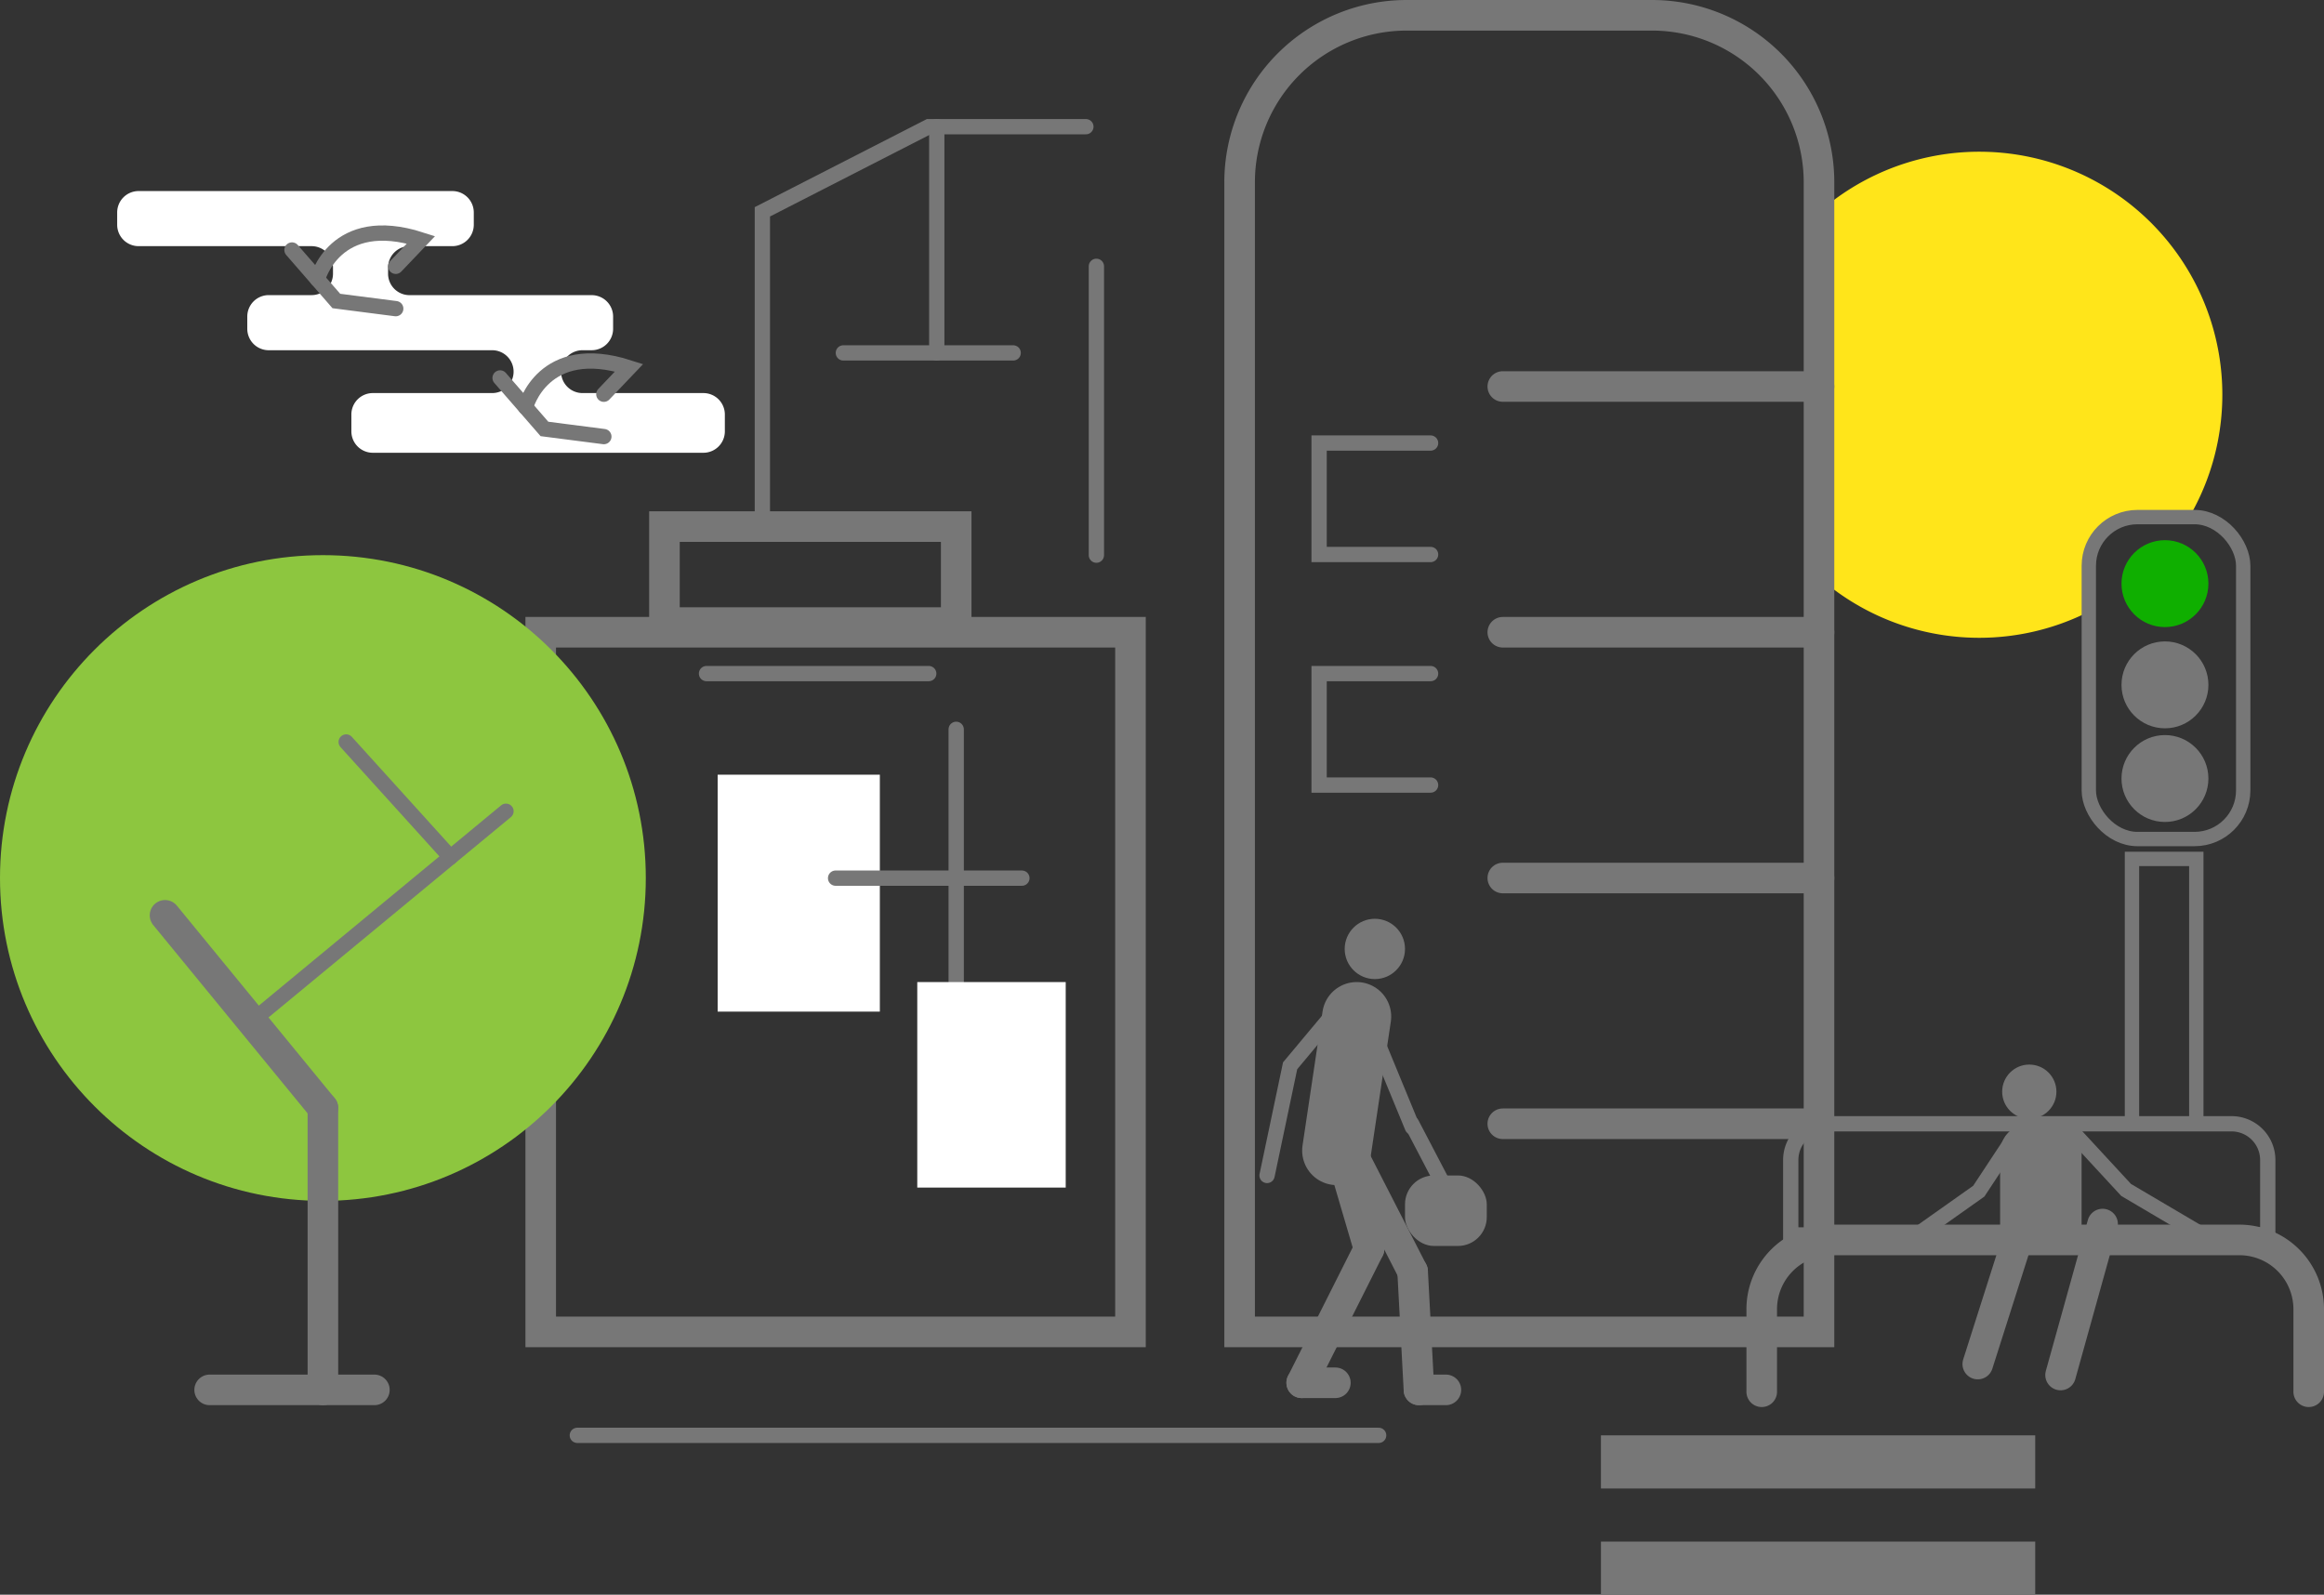 <svg xmlns="http://www.w3.org/2000/svg" width="269.378" height="184.868" viewBox="0 0 269.378 184.868"><rect x="0" y="0" width="269.378" height="184.868" fill="#333333" stroke="none"/><g transform="translate(-191.434 -337.981)"><path d="M438.306,398.255H445a28.168,28.168,0,0,0-41.391-36.784v44.548a28.151,28.151,0,0,0,30.338,2.668v-6.075A4.357,4.357,0,0,1,438.306,398.255Z" fill="#ffe51a"/><path d="M256.468,381.064h0a2.484,2.484,0,0,1,2.484-2.484h1.065A2.484,2.484,0,0,0,262.5,376.1v-1.42a2.484,2.484,0,0,0-2.484-2.484H238.9a2.484,2.484,0,0,1-2.484-2.483V369a2.484,2.484,0,0,1,2.484-2.484h4.967a2.484,2.484,0,0,0,2.484-2.484v-1.419a2.484,2.484,0,0,0-2.484-2.484H207.5a2.484,2.484,0,0,0-2.484,2.484v1.419a2.484,2.484,0,0,0,2.484,2.484h20.049A2.484,2.484,0,0,1,230.032,369v.71a2.483,2.483,0,0,1-2.483,2.483h-4.968a2.484,2.484,0,0,0-2.484,2.484v1.42a2.484,2.484,0,0,0,2.484,2.484h25.9a2.484,2.484,0,0,1,2.484,2.484h0a2.484,2.484,0,0,1-2.484,2.483H234.645a2.484,2.484,0,0,0-2.483,2.484v1.952a2.484,2.484,0,0,0,2.483,2.484h38.323a2.484,2.484,0,0,0,2.484-2.484v-1.952a2.484,2.484,0,0,0-2.484-2.484H258.952A2.484,2.484,0,0,1,256.468,381.064Z" fill="#fff"/><path d="M19.358,0H47.8A19.358,19.358,0,0,1,67.157,19.358V152.627a0,0,0,0,1,0,0H0a0,0,0,0,1,0,0V19.358A19.358,19.358,0,0,1,19.358,0Z" transform="translate(335.12 339.754)" fill="none" stroke="#777" stroke-linecap="round" stroke-miterlimit="10" stroke-width="3.545"/><line x2="36.652" transform="translate(365.625 382.786)" fill="none" stroke="#777" stroke-linecap="round" stroke-miterlimit="10" stroke-width="3.545"/><line x2="36.652" transform="translate(365.625 411.275)" fill="none" stroke="#777" stroke-linecap="round" stroke-miterlimit="10" stroke-width="3.545"/><line x2="36.652" transform="translate(365.625 439.765)" fill="none" stroke="#777" stroke-linecap="round" stroke-miterlimit="10" stroke-width="3.545"/><line x2="36.652" transform="translate(365.625 468.254)" fill="none" stroke="#777" stroke-linecap="round" stroke-miterlimit="10" stroke-width="3.545"/><path d="M357.256,402.262H344.334V389.34h12.922" fill="none" stroke="#777" stroke-linecap="round" stroke-miterlimit="10" stroke-width="1.772"/><path d="M357.256,428.989H344.334V416.067h12.922" fill="none" stroke="#777" stroke-linecap="round" stroke-miterlimit="10" stroke-width="1.772"/><rect width="68.358" height="81.105" transform="translate(254.11 411.275)" fill="none" stroke="#777" stroke-linecap="round" stroke-miterlimit="10" stroke-width="3.545"/><circle cx="37.428" cy="37.428" r="37.428" transform="translate(191.434 402.337)" fill="#8dc63f"/><line x2="18.3" y2="22.326" transform="translate(210.562 444.09)" fill="none" stroke="#777" stroke-linecap="round" stroke-miterlimit="10" stroke-width="3.545"/><line y2="32.687" transform="translate(228.862 466.416)" fill="none" stroke="#777" stroke-linecap="round" stroke-miterlimit="10" stroke-width="3.545"/><line x2="19.096" transform="translate(215.734 499.103)" fill="none" stroke="#777" stroke-linecap="round" stroke-miterlimit="10" stroke-width="3.545"/><line y1="23.23" x2="28.101" transform="translate(221.983 432.024)" fill="none" stroke="#777" stroke-linecap="round" stroke-miterlimit="10" stroke-width="1.772"/><line x2="12.084" y2="13.351" transform="translate(231.56 423.995)" fill="none" stroke="#777" stroke-linecap="round" stroke-miterlimit="10" stroke-width="1.772"/><line y2="34.506" transform="translate(302.268 422.528)" fill="none" stroke="#777" stroke-linecap="round" stroke-miterlimit="10" stroke-width="1.772"/><rect width="18.798" height="27.465" transform="translate(274.62 427.788)" fill="#fff"/><rect width="17.207" height="23.823" transform="translate(297.756 451.828)" fill="#fff"/><line x2="21.596" transform="translate(288.288 439.78)" fill="none" stroke="#777" stroke-linecap="round" stroke-miterlimit="10" stroke-width="1.772"/><line x2="25.76" transform="translate(273.326 416.067)" fill="none" stroke="#777" stroke-linecap="round" stroke-miterlimit="10" stroke-width="1.772"/><rect width="33.816" height="11.124" transform="translate(268.452 399.025)" fill="none" stroke="#777" stroke-linecap="round" stroke-miterlimit="10" stroke-width="3.545"/><line x1="2.321" y2="15.539" transform="translate(346.369 455.825)" fill="none" stroke="#777" stroke-linecap="round" stroke-miterlimit="10" stroke-width="8"/><line x2="3.398" y2="11.56" transform="translate(346.724 471.199)" fill="none" stroke="#777" stroke-linecap="round" stroke-miterlimit="10" stroke-width="3.545"/><line x1="7.806" y2="15.52" transform="translate(342.316 482.76)" fill="none" stroke="#777" stroke-linecap="round" stroke-miterlimit="10" stroke-width="3.545"/><line x2="3.903" transform="translate(342.316 498.28)" fill="none" stroke="#777" stroke-linecap="round" stroke-miterlimit="10" stroke-width="3.545"/><line x2="7.873" y2="15.366" transform="translate(347.299 469.999)" fill="none" stroke="#777" stroke-linecap="round" stroke-miterlimit="10" stroke-width="3.545"/><line x2="0.735" y2="13.738" transform="translate(355.173 485.365)" fill="none" stroke="#777" stroke-linecap="round" stroke-miterlimit="10" stroke-width="3.545"/><line x2="3.122" transform="translate(355.907 499.103)" fill="none" stroke="#777" stroke-linecap="round" stroke-miterlimit="10" stroke-width="3.545"/><circle cx="3.495" cy="3.495" r="3.495" transform="translate(347.3 444.491)" fill="#777"/><line x2="6.38" y2="15.47" transform="translate(348.765 453.189)" fill="none" stroke="#777" stroke-linecap="round" stroke-miterlimit="10" stroke-width="1.772"/><line x2="3.868" y2="7.404" transform="translate(355.06 468.254)" fill="none" stroke="#777" stroke-linecap="round" stroke-miterlimit="10" stroke-width="1.772"/><rect width="9.478" height="8.173" rx="3.345" transform="translate(354.29 474.247)" fill="#777"/><path d="M279.8,397.928V362.536l19.284-9.869H317.3" fill="none" stroke="#777" stroke-linecap="round" stroke-miterlimit="10" stroke-width="1.772"/><line y2="26.224" transform="translate(300.015 352.667)" fill="none" stroke="#777" stroke-linecap="round" stroke-miterlimit="10" stroke-width="1.772"/><line x2="19.685" transform="translate(289.188 378.891)" fill="none" stroke="#777" stroke-linecap="round" stroke-miterlimit="10" stroke-width="1.772"/><line y2="33.485" transform="translate(318.518 368.852)" fill="none" stroke="#777" stroke-linecap="round" stroke-miterlimit="10" stroke-width="1.772"/><path d="M225.278,366.962l5.141,5.912,6.887.887" fill="none" stroke="#777" stroke-linecap="round" stroke-miterlimit="10" stroke-width="1.772"/><path d="M228.234,370.362s2-7.807,12-4.583l-2.928,3.073" fill="none" stroke="#777" stroke-linecap="round" stroke-miterlimit="10" stroke-width="1.772"/><path d="M249.4,381.794l5.141,5.912,6.887.887" fill="none" stroke="#777" stroke-linecap="round" stroke-miterlimit="10" stroke-width="1.772"/><path d="M252.353,385.193s2-7.807,12-4.583l-2.928,3.073" fill="none" stroke="#777" stroke-linecap="round" stroke-miterlimit="10" stroke-width="1.772"/><rect width="7.458" height="30.702" transform="translate(438.553 437.552)" fill="none" stroke="#777" stroke-linecap="round" stroke-miterlimit="10" stroke-width="1.663"/><rect width="17.896" height="37.32" rx="5.638" transform="translate(433.551 397.926)" fill="none" stroke="#777" stroke-linecap="round" stroke-miterlimit="10" stroke-width="1.663"/><circle cx="5.037" cy="5.037" r="5.037" transform="translate(437.34 400.602)" fill="#0faf00"/><circle cx="5.037" cy="5.037" r="5.037" transform="translate(437.34 412.337)" fill="#777"/><circle cx="5.037" cy="5.037" r="5.037" transform="translate(437.34 423.194)" fill="#777"/><rect width="50.339" height="6.159" transform="translate(377 504.374)" fill="#777"/><rect width="50.339" height="6.159" transform="translate(377 516.691)" fill="#777"/><line x2="92.883" transform="translate(258.353 504.374)" fill="none" stroke="#777" stroke-linecap="round" stroke-miterlimit="10" stroke-width="1.772"/><path d="M395.638,499.319v-9.566a8.033,8.033,0,0,1,8.033-8.032h47.337a8.032,8.032,0,0,1,8.032,8.032v9.566" fill="none" stroke="#777" stroke-linecap="round" stroke-miterlimit="10" stroke-width="3.545"/><line x1="5.177" y2="16.262" transform="translate(420.68 479.848)" fill="none" stroke="#777" stroke-linecap="round" stroke-miterlimit="10" stroke-width="3.545"/><line x1="4.873" y2="17.501" transform="translate(430.277 479.879)" fill="none" stroke="#777" stroke-linecap="round" stroke-miterlimit="10" stroke-width="3.545"/><path d="M3.368,0h2.71A3.368,3.368,0,0,1,9.445,3.368V12.89a0,0,0,0,1,0,0H0a0,0,0,0,1,0,0V3.368A3.368,3.368,0,0,1,3.368,0Z" transform="translate(423.269 468.254)" fill="#777"/><circle cx="3.144" cy="3.144" r="3.144" transform="translate(423.508 461.391)" fill="#777"/><path d="M424.712,470.131l-3.914,5.936-7.989,5.653" fill="none" stroke="#777" stroke-linecap="round" stroke-miterlimit="10" stroke-width="1.772"/><path d="M4.2,0h46.89a4.2,4.2,0,0,1,4.2,4.2V12.89a0,0,0,0,1,0,0H0a0,0,0,0,1,0,0V4.2A4.2,4.2,0,0,1,4.2,0Z" transform="translate(399.003 468.254)" fill="none" stroke="#777" stroke-linecap="round" stroke-miterlimit="10" stroke-width="1.772"/><path d="M431.551,469.081l6.325,6.845,8.851,5.219" fill="none" stroke="#777" stroke-linecap="round" stroke-miterlimit="10" stroke-width="1.772"/><path d="M346.219,455.253l-5.245,6.279L338.3,474.247" fill="none" stroke="#777" stroke-linecap="round" stroke-miterlimit="10" stroke-width="1.772"/></g></svg>